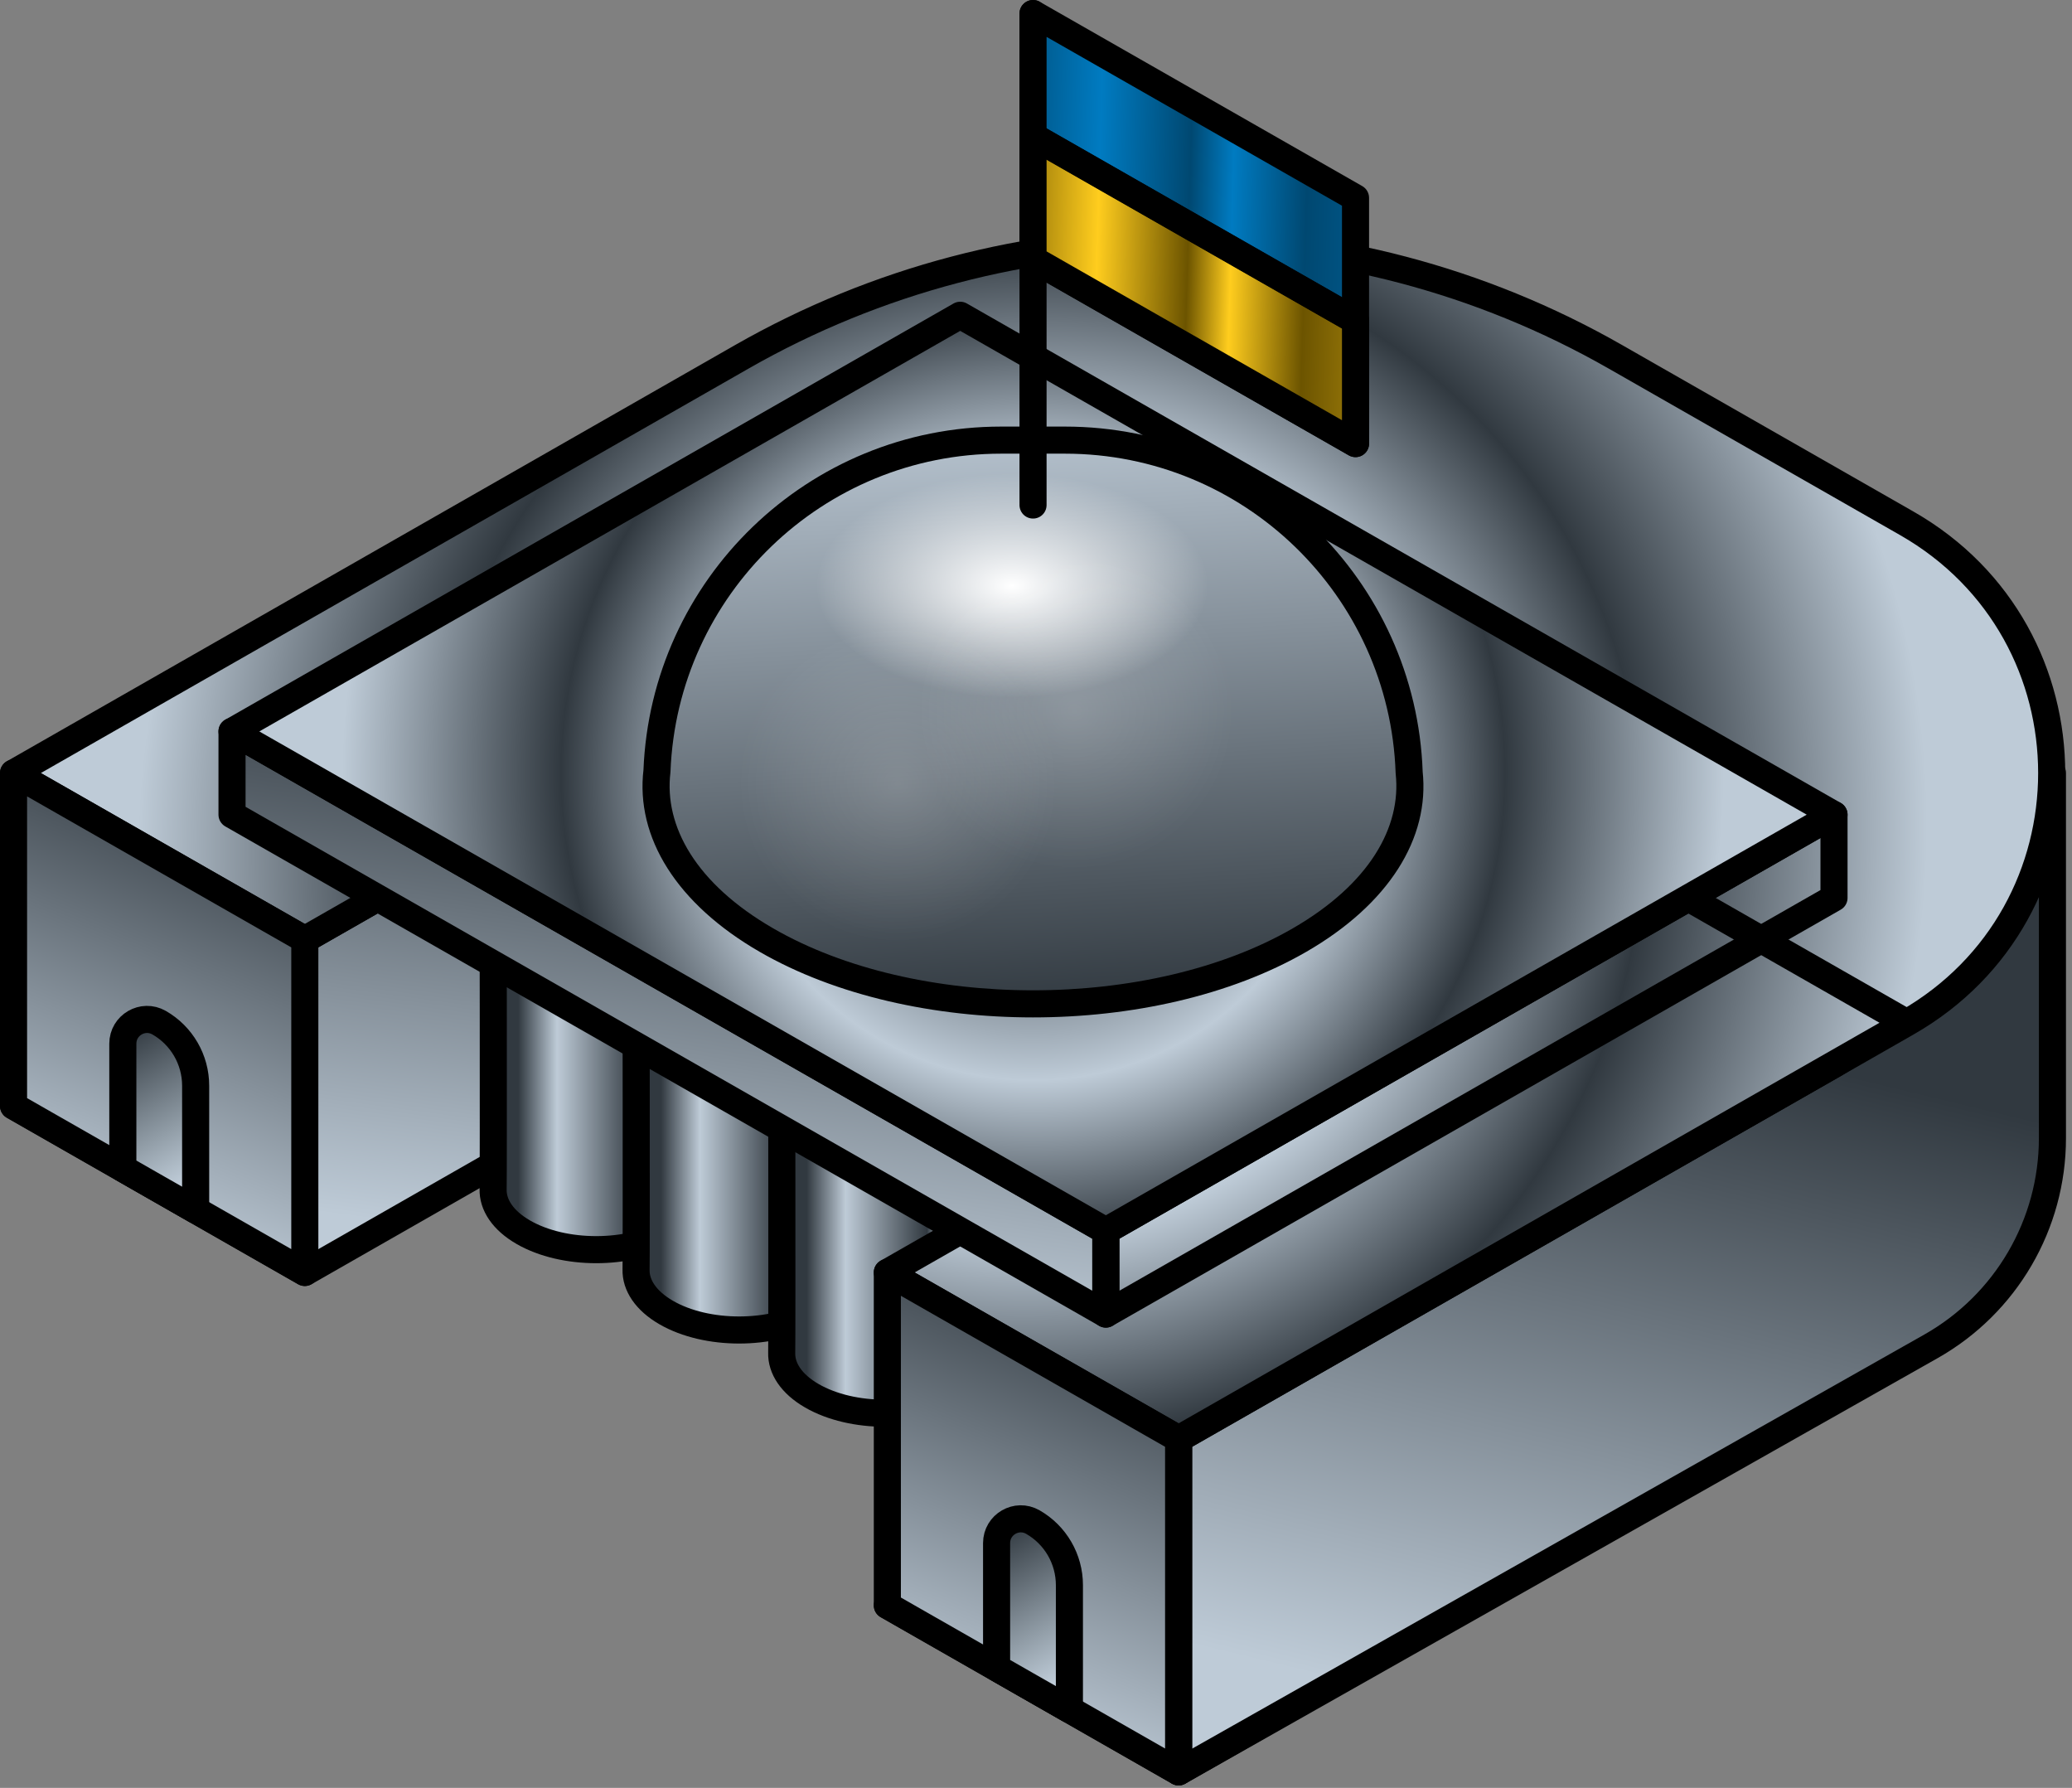 <?xml version="1.0" encoding="UTF-8"?>
<svg xmlns="http://www.w3.org/2000/svg" width="153" height="132" viewBox="0 0 153 132" fill="none">
  <rect x="0" y="0" width="153" height="132" fill="#808080" stroke="none"/>
  <path d="M119.294 87.801L65.523 118.527L87.031 130.817L140.802 100.091L119.294 87.801Z" stroke="black" stroke-width="2" stroke-linejoin="round"></path>
  <path d="M54.77 50.93L1 81.655L22.508 93.946L76.278 63.22L54.77 50.93Z" fill="url(#paint0_linear_171_7399)" stroke="black" stroke-width="2" stroke-linejoin="round"></path>
  <circle cx="6.217" cy="6.217" r="6.217" transform="matrix(0.866 0.5 -0.866 0.5 65.539 93.857)" fill="#D9D9D9"></circle>
  <circle cx="6.217" cy="6.217" r="6.217" transform="matrix(0.866 0.5 -0.866 0.5 54.785 87.801)" fill="#D9D9D9"></circle>
  <path d="M49.41 90.975C46.437 92.692 41.616 92.692 38.642 90.975C37.124 90.099 36.381 88.944 36.413 87.795C36.444 86.694 36.414 63.22 36.414 63.22L51.641 63.22C51.641 63.22 51.608 86.694 51.639 87.795C51.672 88.944 50.928 90.099 49.41 90.975Z" fill="#D9D9D9"></path>
  <path d="M49.41 90.975C46.437 92.692 41.616 92.692 38.642 90.975C37.124 90.099 36.381 88.944 36.413 87.795C36.444 86.694 36.414 63.22 36.414 63.22L51.641 63.22C51.641 63.22 51.608 86.694 51.639 87.795C51.672 88.944 50.928 90.099 49.41 90.975Z" fill="url(#paint1_linear_171_7399)"></path>
  <path d="M49.41 90.975C46.437 92.692 41.616 92.692 38.642 90.975C37.124 90.099 36.381 88.944 36.413 87.795C36.444 86.694 36.414 63.22 36.414 63.22L51.641 63.22C51.641 63.22 51.608 86.694 51.639 87.795C51.672 88.944 50.928 90.099 49.41 90.975Z" stroke="black" stroke-width="2"></path>
  <path d="M59.965 96.907C56.991 98.623 52.17 98.623 49.197 96.907C47.679 96.03 46.936 94.875 46.968 93.727C46.999 92.626 46.968 69.152 46.968 69.152L62.196 69.152C62.196 69.152 62.163 92.626 62.194 93.727C62.226 94.875 61.483 96.03 59.965 96.907Z" fill="#D9D9D9"></path>
  <path d="M59.965 96.907C56.991 98.623 52.17 98.623 49.197 96.907C47.679 96.03 46.936 94.875 46.968 93.727C46.999 92.626 46.968 69.152 46.968 69.152L62.196 69.152C62.196 69.152 62.163 92.626 62.194 93.727C62.226 94.875 61.483 96.03 59.965 96.907Z" fill="url(#paint2_linear_171_7399)"></path>
  <path d="M59.965 96.907C56.991 98.623 52.17 98.623 49.197 96.907C47.679 96.03 46.936 94.875 46.968 93.727C46.999 92.626 46.968 69.152 46.968 69.152L62.196 69.152C62.196 69.152 62.163 92.626 62.194 93.727C62.226 94.875 61.483 96.03 59.965 96.907Z" stroke="black" stroke-width="2"></path>
  <path d="M70.719 103.052C67.745 104.769 62.924 104.769 59.951 103.052C58.433 102.176 57.69 101.021 57.722 99.872C57.753 98.771 57.722 75.297 57.722 75.297L72.949 75.297C72.949 75.297 72.917 98.771 72.948 99.872C72.98 101.021 72.237 102.176 70.719 103.052Z" fill="#D9D9D9"></path>
  <path d="M70.719 103.052C67.745 104.769 62.924 104.769 59.951 103.052C58.433 102.176 57.69 101.021 57.722 99.872C57.753 98.771 57.722 75.297 57.722 75.297L72.949 75.297C72.949 75.297 72.917 98.771 72.948 99.872C72.98 101.021 72.237 102.176 70.719 103.052Z" fill="url(#paint3_linear_171_7399)"></path>
  <path d="M70.719 103.052C67.745 104.769 62.924 104.769 59.951 103.052C58.433 102.176 57.69 101.021 57.722 99.872C57.753 98.771 57.722 75.297 57.722 75.297L72.949 75.297C72.949 75.297 72.917 98.771 72.948 99.872C72.98 101.021 72.237 102.176 70.719 103.052Z" stroke="black" stroke-width="2"></path>
  <path d="M151.555 84.023V57.074C150.337 65.117 145.656 72.222 138.748 76.516L135.424 78.582L119.293 87.8L87.031 106.235V130.816L142.584 99.402C148.128 96.267 151.555 90.392 151.555 84.023Z" fill="url(#paint4_linear_171_7399)" stroke="black" stroke-width="2" stroke-linejoin="round"></path>
  <path fill-rule="evenodd" clip-rule="evenodd" d="M140.802 38.639L119.294 26.349C99.302 14.925 74.761 14.925 54.77 26.349L54.77 26.349L1 57.074L22.508 69.365L76.278 38.639L140.802 75.51C155.066 67.359 155.066 46.79 140.802 38.639ZM119.294 63.22L65.523 93.945L87.031 106.236L140.802 75.51L119.294 63.22Z" fill="url(#paint5_angular_171_7399)"></path>
  <path d="M119.294 26.349L119.79 25.48L119.294 26.349ZM140.802 38.639L140.306 39.507L140.802 38.639ZM54.77 26.349L54.273 25.48C53.908 25.689 53.712 26.105 53.784 26.52C53.857 26.935 54.181 27.26 54.596 27.333L54.77 26.349ZM54.77 26.349L55.266 27.217C55.632 27.008 55.828 26.592 55.755 26.177C55.683 25.762 55.358 25.437 54.944 25.364L54.77 26.349ZM1 57.074L0.504 56.206C0.192 56.384 0 56.715 0 57.074C0 57.433 0.192 57.765 0.504 57.943L1 57.074ZM22.508 69.365L22.012 70.233C22.319 70.409 22.697 70.409 23.004 70.233L22.508 69.365ZM76.278 38.639L76.774 37.771C76.467 37.595 76.089 37.595 75.782 37.771L76.278 38.639ZM140.802 75.51L140.306 76.378C140.613 76.554 140.99 76.554 141.298 76.378L140.802 75.51ZM65.523 93.945L65.027 93.077C64.716 93.255 64.523 93.587 64.523 93.945C64.523 94.304 64.716 94.636 65.027 94.814L65.523 93.945ZM119.294 63.22L119.79 62.352C119.482 62.176 119.105 62.176 118.797 62.352L119.294 63.22ZM87.031 106.236L86.535 107.104C86.843 107.28 87.22 107.28 87.528 107.104L87.031 106.236ZM140.802 75.51L141.298 76.378C141.609 76.2 141.802 75.869 141.802 75.51C141.802 75.151 141.609 74.82 141.298 74.642L140.802 75.51ZM118.797 27.217L140.306 39.507L141.298 37.771L119.79 25.48L118.797 27.217ZM55.266 27.217C74.949 15.969 99.114 15.969 118.797 27.217L119.79 25.48C99.491 13.881 74.572 13.881 54.273 25.48L55.266 27.217ZM54.944 25.364L54.943 25.364L54.596 27.333L54.597 27.334L54.944 25.364ZM54.274 25.48L0.504 56.206L1.496 57.943L55.266 27.217L54.274 25.48ZM0.504 57.943L22.012 70.233L23.004 68.496L1.496 56.206L0.504 57.943ZM23.004 70.233L76.774 39.507L75.782 37.771L22.012 68.496L23.004 70.233ZM141.298 74.641L76.774 37.771L75.782 39.507L140.306 76.378L141.298 74.641ZM140.306 39.507C153.898 47.274 153.898 66.874 140.306 74.641L141.298 76.378C156.234 67.843 156.234 46.306 141.298 37.771L140.306 39.507ZM66.02 94.814L119.79 64.088L118.797 62.352L65.027 93.077L66.02 94.814ZM87.528 105.368L66.02 93.077L65.027 94.814L86.535 107.104L87.528 105.368ZM140.305 74.642L86.535 105.368L87.528 107.104L141.298 76.378L140.305 74.642ZM118.797 64.088L140.305 76.378L141.298 74.642L119.79 62.352L118.797 64.088Z" fill="black"></path>
  <circle cx="6.217" cy="6.217" r="6.217" transform="matrix(0.866 0.5 -0.866 0.5 44.031 57.074)" fill="#D9D9D9" stroke="black" stroke-width="2"></circle>
  <path d="M1 57.074V81.655L22.508 93.945V69.365L1 57.074Z" fill="url(#paint6_linear_171_7399)" stroke="black" stroke-width="2" stroke-linejoin="round"></path>
  <path d="M9.07 86.264L14.447 89.337V80.159C14.447 78.234 13.416 76.457 11.745 75.502C10.553 74.821 9.07 75.682 9.07 77.054V86.264Z" fill="url(#paint7_linear_171_7399)" stroke="black" stroke-width="2" stroke-linejoin="round"></path>
  <path d="M65.523 93.945V118.526L87.031 130.816V106.236L65.523 93.945Z" fill="url(#paint8_linear_171_7399)" stroke="black" stroke-width="2" stroke-linejoin="round"></path>
  <path d="M73.59 123.135L78.967 126.208V117.03C78.967 115.105 77.936 113.328 76.264 112.373C75.073 111.692 73.59 112.553 73.59 113.925V123.135Z" fill="url(#paint9_linear_171_7399)" stroke="black" stroke-width="2" stroke-linejoin="round"></path>
  <path d="M17.133 54.002V60.147L81.657 97.018V90.873L17.133 54.002Z" fill="#5E81FF"></path>
  <path d="M17.133 54.002V60.147L81.657 97.018V90.873L17.133 54.002Z" fill="url(#paint10_linear_171_7399)"></path>
  <path d="M17.133 54.002V60.147L81.657 97.018V90.873L17.133 54.002Z" stroke="black" stroke-width="2" stroke-linejoin="round"></path>
  <path d="M135.426 60.148L81.656 90.873V97.018L135.426 66.293V60.148Z" stroke="black" stroke-width="2" stroke-linejoin="round"></path>
  <path d="M70.903 23.276L17.133 54.002L81.657 90.873L135.427 60.147L70.903 23.276Z" fill="#6F97FF" fill-opacity="0.59"></path>
  <path d="M70.903 23.276L17.133 54.002L81.657 90.873L135.427 60.147L70.903 23.276Z" fill="url(#paint11_angular_171_7399)"></path>
  <path d="M70.903 23.276L17.133 54.002L81.657 90.873L135.427 60.147L70.903 23.276Z" stroke="black" stroke-width="2" stroke-linejoin="round"></path>
  <path fill-rule="evenodd" clip-rule="evenodd" d="M48.511 56.93C49.035 43.346 60.213 32.494 73.926 32.494H78.636C92.382 32.494 103.581 43.399 104.054 57.029C104.539 61.474 101.84 66.012 95.958 69.408C85.088 75.684 67.466 75.684 56.596 69.408C50.67 65.987 47.975 61.406 48.511 56.93Z" fill="url(#paint12_linear_171_7399)"></path>
  <path d="M48.511 56.93L49.504 57.049C49.507 57.023 49.509 56.996 49.51 56.969L48.511 56.93ZM104.054 57.029L103.055 57.064C103.056 57.089 103.058 57.113 103.06 57.138L104.054 57.029ZM95.958 69.408L96.458 70.274L95.958 69.408ZM56.596 69.408L57.096 68.542H57.096L56.596 69.408ZM49.51 56.969C50.014 43.919 60.753 33.494 73.926 33.494V31.494C59.674 31.494 48.056 42.773 47.512 56.892L49.51 56.969ZM73.926 33.494H78.636V31.494H73.926V33.494ZM78.636 33.494C91.841 33.494 102.6 43.97 103.055 57.064L105.054 56.995C104.562 42.828 92.922 31.494 78.636 31.494V33.494ZM103.06 57.138C103.486 61.044 101.143 65.26 95.458 68.542L96.458 70.274C102.537 66.764 105.592 61.903 105.048 56.921L103.06 57.138ZM95.458 68.542C90.211 71.572 83.271 73.115 76.277 73.115C69.283 73.115 62.343 71.572 57.096 68.542L56.096 70.274C61.719 73.52 69.025 75.115 76.277 75.115C83.529 75.115 90.835 73.52 96.458 70.274L95.458 68.542ZM57.096 68.542C51.369 65.235 49.033 60.982 49.504 57.049L47.518 56.811C46.917 61.83 49.971 66.738 56.096 70.274L57.096 68.542Z" fill="black"></path>
  <ellipse cx="74.74" cy="43.248" rx="16.131" ry="9.218" fill="url(#paint13_radial_171_7399)"></ellipse>
  <circle cx="66.293" cy="57.843" r="13.058" fill="url(#paint14_radial_171_7399)"></circle>
  <circle cx="79.351" cy="52.466" r="13.058" fill="url(#paint15_radial_171_7399)"></circle>
  <path d="M76.281 1V37.286" stroke="black" stroke-width="2" stroke-linecap="round" stroke-linejoin="round"></path>
  <path d="M76.281 19.143L100.094 32.75V14.607L76.281 1V19.143Z" fill="#D9D9D9"></path>
  <path d="M76.281 19.143L100.094 32.75V14.607L76.281 1V19.143Z" fill="url(#paint16_linear_171_7399)"></path>
  <path d="M76.281 19.143L100.094 32.75V14.607L76.281 1V19.143Z" stroke="black" stroke-width="2" stroke-linejoin="round"></path>
  <path d="M76.281 19.141L100.094 32.748V23.66L76.281 10.053V19.141Z" fill="#D9D9D9"></path>
  <path d="M76.281 19.141L100.094 32.748V23.66L76.281 10.053V19.141Z" fill="url(#paint17_linear_171_7399)"></path>
  <path d="M76.281 19.141L100.094 32.748V23.66L76.281 10.053V19.141Z" stroke="black" stroke-width="2" stroke-linejoin="round"></path>
  <path d="M100.094 23.678L76.281 10.071" stroke="black" stroke-width="2" stroke-linejoin="round"></path>
  <defs>
    <linearGradient id="paint0_linear_171_7399" x1="16.459" y1="88.569" x2="21.983" y2="47.429" gradientUnits="userSpaceOnUse">
      <stop stop-color="#BECBD7"></stop>
      <stop offset="1" stop-color="#313940"></stop>
    </linearGradient>
    <linearGradient id="paint1_linear_171_7399" x1="56.692" y1="58.611" x2="38.256" y2="58.611" gradientUnits="userSpaceOnUse">
      <stop stop-color="#BECBD7"></stop>
      <stop offset="0.086" stop-color="#313940"></stop>
      <stop offset="0.46" stop-color="#BECBD7"></stop>
      <stop offset="0.518" stop-color="#313940"></stop>
      <stop offset="0.844" stop-color="#BECBD7"></stop>
      <stop offset="1" stop-color="#313940"></stop>
    </linearGradient>
    <linearGradient id="paint2_linear_171_7399" x1="67.246" y1="64.543" x2="48.811" y2="64.543" gradientUnits="userSpaceOnUse">
      <stop stop-color="#BECBD7"></stop>
      <stop offset="0.086" stop-color="#313940"></stop>
      <stop offset="0.46" stop-color="#BECBD7"></stop>
      <stop offset="0.518" stop-color="#313940"></stop>
      <stop offset="0.844" stop-color="#BECBD7"></stop>
      <stop offset="1" stop-color="#313940"></stop>
    </linearGradient>
    <linearGradient id="paint3_linear_171_7399" x1="78" y1="70.688" x2="59.565" y2="70.688" gradientUnits="userSpaceOnUse">
      <stop stop-color="#BECBD7"></stop>
      <stop offset="0.086" stop-color="#313940"></stop>
      <stop offset="0.46" stop-color="#BECBD7"></stop>
      <stop offset="0.518" stop-color="#313940"></stop>
      <stop offset="0.844" stop-color="#BECBD7"></stop>
      <stop offset="1" stop-color="#313940"></stop>
    </linearGradient>
    <linearGradient id="paint4_linear_171_7399" x1="98.073" y1="123.903" x2="110.37" y2="73.028" gradientUnits="userSpaceOnUse">
      <stop stop-color="#BECBD7"></stop>
      <stop offset="1" stop-color="#313940"></stop>
    </linearGradient>
    <radialGradient id="paint5_angular_171_7399" cx="0" cy="0" r="1" gradientUnits="userSpaceOnUse" gradientTransform="translate(76.25 62.008) rotate(123.857) scale(76.474 75.313)">
      <stop offset="0.105" stop-color="#313940"></stop>
      <stop offset="0.386" stop-color="#BECBD7"></stop>
      <stop offset="0.593" stop-color="#313940"></stop>
      <stop offset="0.868" stop-color="#BECBD7"></stop>
    </radialGradient>
    <linearGradient id="paint6_linear_171_7399" x1="5.417" y1="89.336" x2="17.859" y2="58.451" gradientUnits="userSpaceOnUse">
      <stop stop-color="#BECBD7"></stop>
      <stop offset="1" stop-color="#313940"></stop>
    </linearGradient>
    <linearGradient id="paint7_linear_171_7399" x1="9.838" y1="75.809" x2="15.644" y2="85.994" gradientUnits="userSpaceOnUse">
      <stop stop-color="#313940"></stop>
      <stop offset="0.684" stop-color="#919DA7"></stop>
      <stop offset="1" stop-color="#BECBD7"></stop>
    </linearGradient>
    <linearGradient id="paint8_linear_171_7399" x1="69.94" y1="126.207" x2="82.383" y2="95.322" gradientUnits="userSpaceOnUse">
      <stop stop-color="#BECBD7"></stop>
      <stop offset="1" stop-color="#313940"></stop>
    </linearGradient>
    <linearGradient id="paint9_linear_171_7399" x1="74.358" y1="112.68" x2="80.163" y2="122.865" gradientUnits="userSpaceOnUse">
      <stop stop-color="#313940"></stop>
      <stop offset="0.684" stop-color="#919DA7"></stop>
      <stop offset="1" stop-color="#BECBD7"></stop>
    </linearGradient>
    <linearGradient id="paint10_linear_171_7399" x1="30.383" y1="91.641" x2="36.788" y2="50.763" gradientUnits="userSpaceOnUse">
      <stop stop-color="#BECBD7"></stop>
      <stop offset="1" stop-color="#313940"></stop>
    </linearGradient>
    <radialGradient id="paint11_angular_171_7399" cx="0" cy="0" r="1" gradientUnits="userSpaceOnUse" gradientTransform="translate(76.28 57.075) rotate(124.607) scale(58.963 58.671)">
      <stop offset="0.105" stop-color="#313940"></stop>
      <stop offset="0.386" stop-color="#BECBD7"></stop>
      <stop offset="0.593" stop-color="#313940"></stop>
      <stop offset="0.868" stop-color="#BECBD7"></stop>
    </radialGradient>
    <linearGradient id="paint12_linear_171_7399" x1="66.857" y1="75.355" x2="64.031" y2="29.668" gradientUnits="userSpaceOnUse">
      <stop stop-color="#313940"></stop>
      <stop offset="1" stop-color="#BECBD7"></stop>
    </linearGradient>
    <radialGradient id="paint13_radial_171_7399" cx="0" cy="0" r="1" gradientUnits="userSpaceOnUse" gradientTransform="translate(74.74 43.248) rotate(90) scale(8.264 14.462)">
      <stop stop-color="white"></stop>
      <stop offset="1" stop-color="white" stop-opacity="0"></stop>
    </radialGradient>
    <radialGradient id="paint14_radial_171_7399" cx="0" cy="0" r="1" gradientUnits="userSpaceOnUse" gradientTransform="translate(66.293 57.843) rotate(90) scale(11.708)">
      <stop stop-color="white" stop-opacity="0.17"></stop>
      <stop offset="1" stop-color="white" stop-opacity="0"></stop>
    </radialGradient>
    <radialGradient id="paint15_radial_171_7399" cx="0" cy="0" r="1" gradientUnits="userSpaceOnUse" gradientTransform="translate(79.351 52.466) rotate(90) scale(11.708)">
      <stop stop-color="white" stop-opacity="0.17"></stop>
      <stop offset="1" stop-color="white" stop-opacity="0"></stop>
    </radialGradient>
    <linearGradient id="paint16_linear_171_7399" x1="114.835" y1="6.103" x2="73.522" y2="4.892" gradientUnits="userSpaceOnUse">
      <stop offset="0.086" stop-color="#007BC1"></stop>
      <stop offset="0.438" stop-color="#004871"></stop>
      <stop offset="0.57" stop-color="#007BC1"></stop>
      <stop offset="0.647" stop-color="#004871"></stop>
      <stop offset="0.809" stop-color="#007BC1"></stop>
      <stop offset="1" stop-color="#004871"></stop>
    </linearGradient>
    <linearGradient id="paint17_linear_171_7399" x1="114.835" y1="6.102" x2="73.522" y2="4.892" gradientUnits="userSpaceOnUse">
      <stop offset="0.086" stop-color="#FFCD1E"></stop>
      <stop offset="0.438" stop-color="#6C5400"></stop>
      <stop offset="0.57" stop-color="#FFCD1E"></stop>
      <stop offset="0.647" stop-color="#6C5400"></stop>
      <stop offset="0.809" stop-color="#FFCD1E"></stop>
      <stop offset="1" stop-color="#6C5400"></stop>
    </linearGradient>
  </defs>
</svg>
